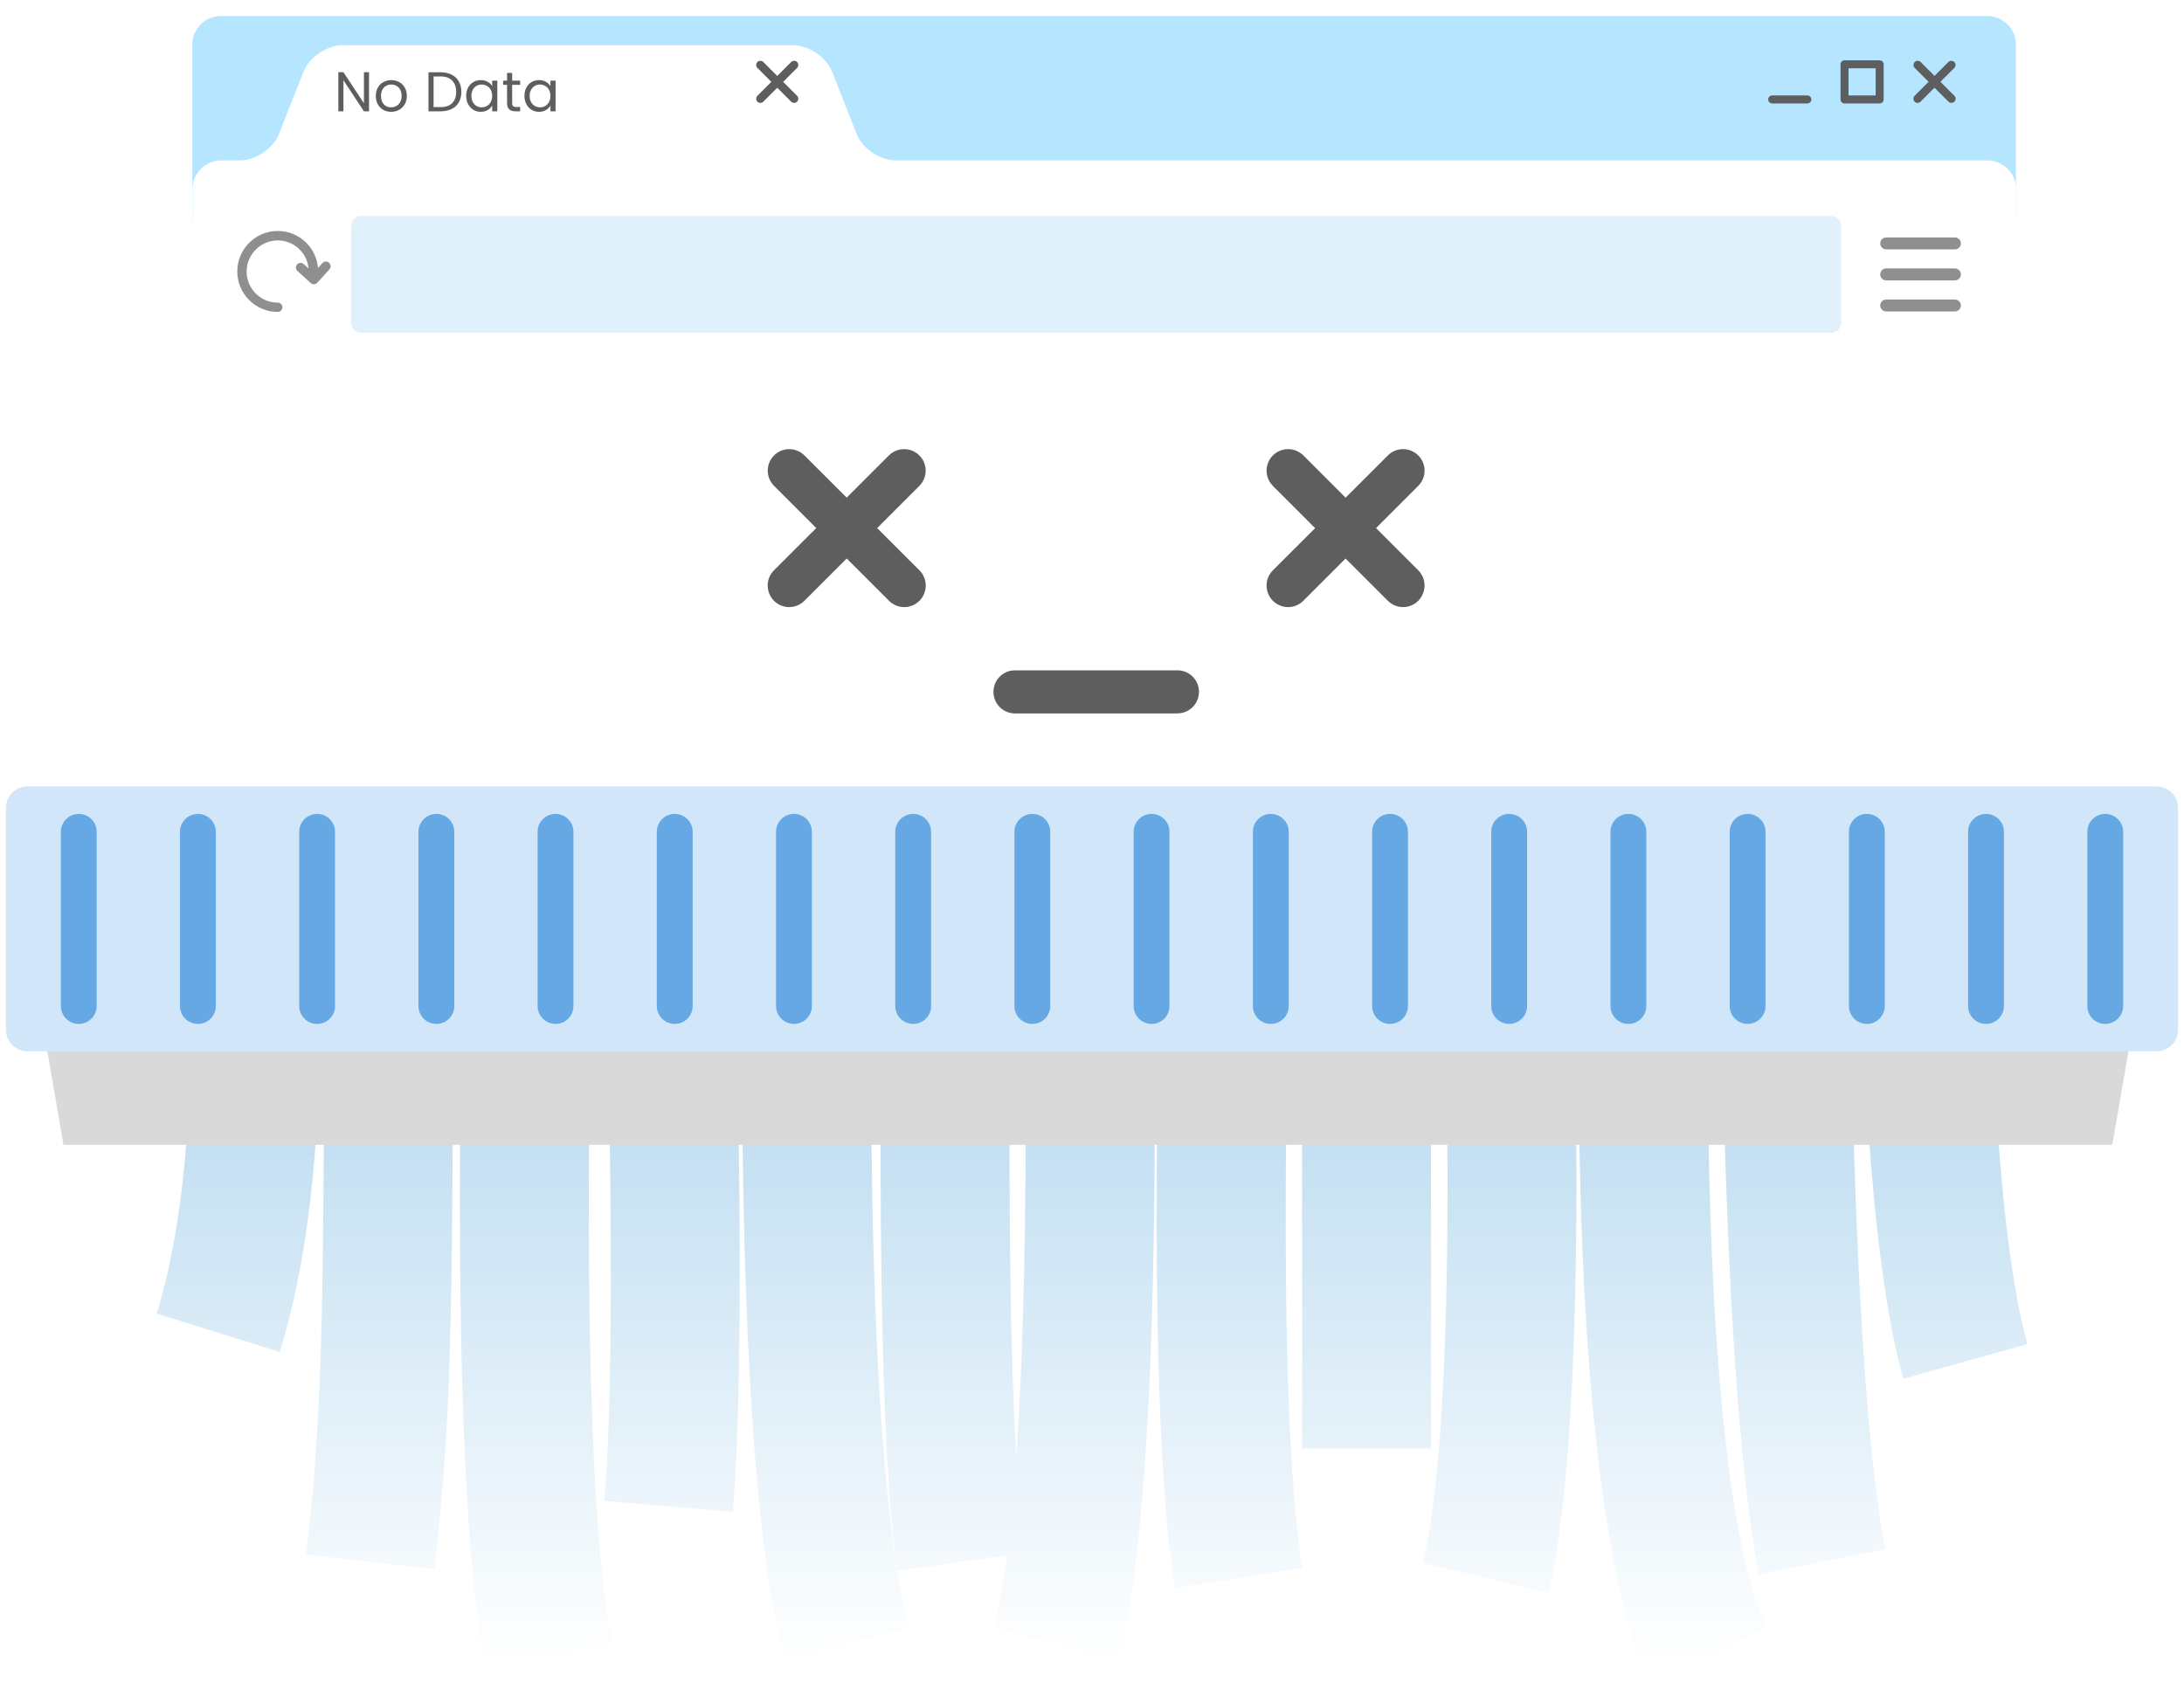 <svg width="345" height="267" viewBox="0 0 345 267" fill="none" xmlns="http://www.w3.org/2000/svg">
<g filter="url(#filter0_d_1_6)">
<path d="M312.661 0.003H33.64C31.15 0.003 29.115 2.038 29.115 4.528V32.236H317.186V4.528C317.186 2.038 315.151 0.003 312.661 0.003Z" fill="#B5E5FF"/>
</g>
<path d="M44.169 213.623L24.741 207.543C32.781 181.87 29.38 143.28 29.355 142.888L49.63 141.03C49.794 142.774 53.447 184.032 44.182 213.635L44.169 213.623Z" fill="url(#paint0_linear_1_6)"/>
<path d="M68.603 247.94L48.379 245.627C50.957 223.026 51.033 208.111 51.236 163.844C51.273 157.221 51.299 149.953 51.349 141.914L71.713 142.027C71.662 150.067 71.637 157.322 71.599 163.946C71.384 209.046 71.321 224.24 68.603 247.953V247.94Z" fill="url(#paint1_linear_1_6)"/>
<path d="M76.807 263.881C70.398 233.608 73.28 145.366 73.394 141.625L93.745 142.307C93.719 143.205 90.825 231.8 96.728 259.672L76.807 263.881Z" fill="url(#paint2_linear_1_6)"/>
<path d="M115.764 238.892L95.476 237.147C97.752 210.641 95.476 142.99 95.439 142.308L115.789 141.612C115.89 144.444 118.14 211.172 115.751 238.892H115.764Z" fill="url(#paint3_linear_1_6)"/>
<path d="M123.917 262.413C115.41 230.446 117.407 145.314 117.496 141.711L137.847 142.217C137.821 143.076 135.811 228.019 143.585 257.18L123.904 262.426L123.917 262.413Z" fill="url(#paint4_linear_1_6)"/>
<path d="M141.74 248.205C137.707 219.702 139.477 144.884 139.553 141.711L159.904 142.204C159.891 142.963 158.109 218.513 161.901 245.349L141.74 248.193V248.205Z" fill="url(#paint5_linear_1_6)"/>
<path d="M176.627 262.44L156.971 257.131C162.912 235.124 162.318 166.74 161.585 142.256L181.935 141.649C182.049 145.366 184.565 233.038 176.627 262.44Z" fill="url(#paint6_linear_1_6)"/>
<path d="M185.589 250.937C180.684 220.322 183.516 144.771 183.642 141.561L203.993 142.344C203.968 143.115 201.111 219.071 205.699 247.713L185.589 250.937Z" fill="url(#paint7_linear_1_6)"/>
<path d="M226.05 141.965H205.687V228.88H226.05V141.965Z" fill="url(#paint8_linear_1_6)"/>
<path d="M244.569 251.709L224.774 246.956C231.145 220.399 227.77 143.192 227.744 142.421L248.083 141.511C248.234 144.798 251.622 222.371 244.581 251.709H244.569Z" fill="url(#paint9_linear_1_6)"/>
<path d="M260.899 266.281C246.868 237.929 249.447 151.381 249.788 141.598L270.139 142.305C269.267 167.447 269.191 237.107 279.151 257.243L260.899 266.268V266.281Z" fill="url(#paint10_linear_1_6)"/>
<path d="M277.85 248.75C271.897 218.439 271.821 145.075 271.821 141.965H292.184C292.184 142.711 292.247 216.442 297.822 244.819L277.838 248.75H277.85Z" fill="url(#paint11_linear_1_6)"/>
<path d="M300.653 217.858C293.941 193.879 293.865 144.076 293.865 141.965H314.228C314.228 142.458 314.304 191.085 320.258 212.372L300.653 217.858Z" fill="url(#paint12_linear_1_6)"/>
<g filter="url(#filter1_d_1_6)">
<path d="M140.223 22.819C137.733 22.819 134.952 20.923 134.042 18.61L130.186 8.826C129.276 6.513 126.495 4.617 124.005 4.617H52.853C50.363 4.617 47.582 6.513 46.672 8.826L42.817 18.61C41.907 20.923 39.126 22.819 36.636 22.819H33.665C31.175 22.819 29.14 24.854 29.14 27.344V154.796C29.14 157.286 31.175 159.321 33.665 159.321H312.687C315.177 159.321 317.212 157.286 317.212 154.796V27.344C317.212 24.854 315.177 22.819 312.687 22.819H140.223Z" fill="url(#paint13_linear_1_6)"/>
</g>
<path d="M58.295 17.587H57.49L54.251 12.676V17.587H53.446V11.411H54.251L57.49 16.313V11.411H58.295V17.587ZM61.782 17.667C61.328 17.667 60.915 17.563 60.543 17.357C60.178 17.151 59.889 16.858 59.676 16.481C59.47 16.098 59.367 15.655 59.367 15.154C59.367 14.658 59.473 14.222 59.685 13.844C59.903 13.461 60.198 13.169 60.57 12.968C60.941 12.762 61.357 12.659 61.818 12.659C62.278 12.659 62.694 12.762 63.065 12.968C63.437 13.169 63.729 13.458 63.941 13.835C64.159 14.213 64.269 14.652 64.269 15.154C64.269 15.655 64.156 16.098 63.932 16.481C63.714 16.858 63.416 17.151 63.039 17.357C62.661 17.563 62.242 17.667 61.782 17.667ZM61.782 16.959C62.071 16.959 62.343 16.891 62.596 16.755C62.85 16.62 63.053 16.416 63.207 16.145C63.366 15.873 63.446 15.543 63.446 15.154C63.446 14.764 63.369 14.434 63.215 14.163C63.062 13.891 62.862 13.691 62.614 13.561C62.366 13.425 62.098 13.357 61.809 13.357C61.514 13.357 61.242 13.425 60.995 13.561C60.753 13.691 60.558 13.891 60.411 14.163C60.263 14.434 60.189 14.764 60.189 15.154C60.189 15.549 60.26 15.882 60.402 16.154C60.549 16.425 60.744 16.628 60.986 16.764C61.228 16.894 61.493 16.959 61.782 16.959ZM69.606 11.42C70.279 11.42 70.86 11.547 71.349 11.8C71.845 12.048 72.222 12.405 72.482 12.871C72.747 13.337 72.88 13.886 72.88 14.517C72.88 15.148 72.747 15.696 72.482 16.162C72.222 16.622 71.845 16.977 71.349 17.224C70.86 17.466 70.279 17.587 69.606 17.587H67.686V11.42H69.606ZM69.606 16.923C70.403 16.923 71.01 16.714 71.429 16.295C71.848 15.87 72.057 15.278 72.057 14.517C72.057 13.75 71.845 13.151 71.42 12.72C71.001 12.29 70.397 12.075 69.606 12.075H68.491V16.923H69.606ZM73.641 15.145C73.641 14.649 73.742 14.216 73.942 13.844C74.143 13.467 74.417 13.175 74.765 12.968C75.119 12.762 75.511 12.659 75.942 12.659C76.366 12.659 76.735 12.75 77.048 12.933C77.36 13.116 77.593 13.346 77.747 13.623V12.738H78.561V17.587H77.747V16.684C77.588 16.968 77.349 17.204 77.03 17.392C76.717 17.575 76.352 17.667 75.933 17.667C75.502 17.667 75.113 17.56 74.765 17.348C74.417 17.136 74.143 16.838 73.942 16.454C73.742 16.071 73.641 15.634 73.641 15.145ZM77.747 15.154C77.747 14.788 77.673 14.47 77.525 14.198C77.378 13.927 77.177 13.72 76.924 13.579C76.676 13.431 76.402 13.357 76.101 13.357C75.8 13.357 75.526 13.428 75.278 13.57C75.03 13.711 74.833 13.918 74.685 14.189C74.538 14.461 74.464 14.779 74.464 15.145C74.464 15.517 74.538 15.841 74.685 16.118C74.833 16.39 75.03 16.599 75.278 16.746C75.526 16.888 75.8 16.959 76.101 16.959C76.402 16.959 76.676 16.888 76.924 16.746C77.177 16.599 77.378 16.39 77.525 16.118C77.673 15.841 77.747 15.519 77.747 15.154ZM80.904 13.402V16.26C80.904 16.496 80.954 16.664 81.054 16.764C81.154 16.858 81.328 16.906 81.576 16.906H82.169V17.587H81.443C80.995 17.587 80.659 17.484 80.435 17.277C80.21 17.071 80.098 16.732 80.098 16.26V13.402H79.47V12.738H80.098V11.517H80.904V12.738H82.169V13.402H80.904ZM82.844 15.145C82.844 14.649 82.944 14.216 83.144 13.844C83.345 13.467 83.619 13.175 83.967 12.968C84.321 12.762 84.713 12.659 85.144 12.659C85.569 12.659 85.938 12.75 86.25 12.933C86.563 13.116 86.796 13.346 86.949 13.623V12.738H87.763V17.587H86.949V16.684C86.79 16.968 86.551 17.204 86.233 17.392C85.92 17.575 85.554 17.667 85.135 17.667C84.705 17.667 84.315 17.56 83.967 17.348C83.619 17.136 83.345 16.838 83.144 16.454C82.944 16.071 82.844 15.634 82.844 15.145ZM86.949 15.154C86.949 14.788 86.876 14.47 86.728 14.198C86.581 13.927 86.38 13.72 86.126 13.579C85.879 13.431 85.604 13.357 85.303 13.357C85.003 13.357 84.728 13.428 84.481 13.57C84.233 13.711 84.035 13.918 83.888 14.189C83.74 14.461 83.666 14.779 83.666 15.145C83.666 15.517 83.74 15.841 83.888 16.118C84.035 16.39 84.233 16.599 84.481 16.746C84.728 16.888 85.003 16.959 85.303 16.959C85.604 16.959 85.879 16.888 86.126 16.746C86.38 16.599 86.581 16.39 86.728 16.118C86.876 15.841 86.949 15.519 86.949 15.154Z" fill="#5E5E5E"/>
<path d="M120.58 16.067C120.327 16.32 119.91 16.32 119.644 16.067C119.392 15.815 119.392 15.397 119.644 15.132L124.979 9.798C125.231 9.545 125.649 9.545 125.914 9.798C126.167 10.051 126.167 10.468 125.914 10.733L120.58 16.067Z" fill="#5E5E5E"/>
<path d="M119.644 10.733C119.392 10.48 119.392 10.063 119.644 9.798C119.897 9.545 120.314 9.545 120.58 9.798L125.914 15.132C126.167 15.385 126.167 15.802 125.914 16.067C125.661 16.32 125.244 16.32 124.979 16.067L119.644 10.733Z" fill="#5E5E5E"/>
<path d="M303.384 16.067C303.131 16.32 302.714 16.32 302.449 16.067C302.196 15.815 302.196 15.397 302.449 15.132L307.783 9.798C308.036 9.545 308.453 9.545 308.718 9.798C308.971 10.051 308.971 10.468 308.718 10.733L303.384 16.067Z" fill="#5E5E5E"/>
<path d="M302.461 10.733C302.208 10.48 302.208 10.063 302.461 9.798C302.714 9.545 303.131 9.545 303.396 9.798L308.73 15.132C308.996 15.385 308.983 15.802 308.73 16.067C308.478 16.32 308.06 16.32 307.795 16.067L302.461 10.733Z" fill="#5E5E5E"/>
<path d="M57.012 34.119H289.29C290.136 34.119 290.832 34.814 290.832 35.661V51.044C290.832 51.891 290.136 52.587 289.29 52.587H57.012C56.165 52.587 55.47 51.891 55.47 51.044V35.661C55.47 34.814 56.165 34.119 57.012 34.119Z" fill="#E0F1FC"/>
<path d="M296.924 10.164H291.375V15.713H296.924V10.164Z" stroke="#5E5E5E" stroke-width="1.264" stroke-linecap="round" stroke-linejoin="round"/>
<path d="M285.497 15.714H279.948" stroke="#5E5E5E" stroke-width="1.264" stroke-linecap="round" stroke-linejoin="round"/>
<path d="M122.274 76.766C120.946 75.438 120.946 73.29 122.274 71.962C123.601 70.635 125.75 70.635 127.077 71.962L145.241 90.114C146.568 91.441 146.568 93.59 145.241 94.93C143.914 96.257 141.765 96.257 140.438 94.93L122.286 76.778L122.274 76.766Z" fill="#5E5E5E"/>
<path d="M145.228 76.766C146.556 75.438 146.556 73.29 145.228 71.962C143.888 70.635 141.752 70.635 140.412 71.962L122.261 90.114C120.934 91.441 120.946 93.59 122.261 94.93C123.588 96.257 125.737 96.257 127.064 94.93L145.228 76.778V76.766Z" fill="#5E5E5E"/>
<path d="M201.073 76.766C199.746 75.438 199.746 73.29 201.073 71.962C202.413 70.635 204.549 70.635 205.889 71.962L224.04 90.114C225.368 91.441 225.355 93.59 224.04 94.93C222.713 96.257 220.564 96.257 219.237 94.93L201.073 76.778V76.766Z" fill="#5E5E5E"/>
<path d="M224.04 76.766C225.368 75.438 225.368 73.29 224.04 71.962C222.713 70.635 220.564 70.635 219.237 71.962L201.073 90.114C199.746 91.441 199.746 93.59 201.073 94.93C202.4 96.257 204.549 96.257 205.876 94.93L224.028 76.778L224.04 76.766Z" fill="#5E5E5E"/>
<path d="M185.993 112.717C187.877 112.717 189.394 111.2 189.394 109.317C189.394 107.433 187.877 105.916 186.006 105.916H160.334C158.45 105.916 156.933 107.446 156.933 109.329C156.933 111.2 158.45 112.717 160.334 112.729H186.006L185.993 112.717Z" fill="#5E5E5E"/>
<path d="M309.754 38.455C309.754 38.973 309.337 39.403 308.806 39.403H297.961C297.442 39.403 297.013 38.986 297.013 38.455C297.013 37.937 297.43 37.52 297.961 37.52H308.806C309.324 37.52 309.754 37.937 309.754 38.455Z" fill="#8F8F8F"/>
<path d="M309.754 43.358C309.754 43.877 309.337 44.306 308.806 44.306H297.961C297.442 44.306 297.013 43.889 297.013 43.358C297.013 42.84 297.43 42.41 297.961 42.41H308.806C309.324 42.41 309.754 42.827 309.754 43.358Z" fill="#8F8F8F"/>
<path d="M309.754 48.264C309.754 48.782 309.337 49.212 308.806 49.212H297.961C297.442 49.212 297.013 48.794 297.013 48.264C297.013 47.745 297.43 47.328 297.961 47.328H308.806C309.324 47.328 309.754 47.745 309.754 48.264Z" fill="#8F8F8F"/>
<path d="M51.981 41.512C51.678 41.247 51.21 41.26 50.945 41.563L50.237 42.334C49.959 39.073 47.216 36.494 43.879 36.494C40.352 36.494 37.483 39.364 37.483 42.89C37.483 46.417 40.352 49.286 43.879 49.286C44.283 49.286 44.612 48.958 44.612 48.553C44.612 48.148 44.283 47.82 43.879 47.82C41.161 47.82 38.962 45.608 38.962 42.903C38.962 40.198 41.174 37.986 43.879 37.986C46.419 37.986 48.505 39.932 48.745 42.422L47.974 41.727C47.671 41.449 47.203 41.474 46.938 41.778C46.66 42.081 46.685 42.536 46.988 42.814L49.087 44.723C49.226 44.849 49.403 44.913 49.58 44.913C49.58 44.913 49.605 44.913 49.617 44.913C49.807 44.913 49.997 44.812 50.123 44.672L52.032 42.574C52.31 42.271 52.285 41.803 51.981 41.538V41.512Z" fill="#8F8F8F"/>
<g style="mix-blend-mode:multiply">
<path d="M335.186 152.547H8.524C6.653 152.547 5.44 154.341 5.819 156.541L10.028 180.886H333.669L337.879 156.541C338.258 154.341 337.044 152.547 335.174 152.547H335.186Z" fill="#D9D9D9"/>
</g>
<path d="M340.672 124.257H4.327C2.456 124.257 0.94 125.773 0.94 127.644V162.721C0.94 164.592 2.456 166.108 4.327 166.108H340.672C342.543 166.108 344.06 164.592 344.06 162.721V127.644C344.06 125.773 342.543 124.257 340.672 124.257Z" fill="#D1E6F9"/>
<path d="M15.274 158.953C15.274 160.52 14.01 161.784 12.442 161.784C10.875 161.784 9.611 160.52 9.611 158.953V131.435C9.611 129.868 10.875 128.603 12.442 128.603C14.01 128.603 15.274 129.868 15.274 131.435V158.953Z" fill="#66A8E4"/>
<path d="M34.095 158.953C34.095 160.52 32.831 161.784 31.264 161.784C29.696 161.784 28.432 160.52 28.432 158.953V131.435C28.432 129.868 29.696 128.603 31.264 128.603C32.831 128.603 34.095 129.868 34.095 131.435V158.953Z" fill="#66A8E4"/>
<path d="M52.929 158.953C52.929 160.52 51.665 161.784 50.098 161.784C48.53 161.784 47.266 160.52 47.266 158.953V131.435C47.266 129.868 48.53 128.603 50.098 128.603C51.665 128.603 52.929 129.868 52.929 131.435V158.953Z" fill="#66A8E4"/>
<path d="M71.763 158.953C71.763 160.52 70.499 161.784 68.931 161.784C67.364 161.784 66.1 160.52 66.1 158.953V131.435C66.1 129.868 67.364 128.603 68.931 128.603C70.499 128.603 71.763 129.868 71.763 131.435V158.953Z" fill="#66A8E4"/>
<path d="M90.585 158.953C90.585 160.52 89.32 161.784 87.753 161.784C86.186 161.784 84.922 160.52 84.922 158.953V131.435C84.922 129.868 86.186 128.603 87.753 128.603C89.32 128.603 90.585 129.868 90.585 131.435V158.953Z" fill="#66A8E4"/>
<path d="M109.418 158.953C109.418 160.52 108.154 161.784 106.587 161.784C105.02 161.784 103.755 160.52 103.755 158.953V131.435C103.755 129.868 105.02 128.603 106.587 128.603C108.154 128.603 109.418 129.868 109.418 131.435V158.953Z" fill="#66A8E4"/>
<path d="M128.252 158.953C128.252 160.52 126.988 161.784 125.421 161.784C123.853 161.784 122.589 160.52 122.589 158.953V131.435C122.589 129.868 123.853 128.603 125.421 128.603C126.988 128.603 128.252 129.868 128.252 131.435V158.953Z" fill="#66A8E4"/>
<path d="M147.086 158.953C147.086 160.52 145.822 161.784 144.255 161.784C142.687 161.784 141.423 160.52 141.423 158.953V131.435C141.423 129.868 142.687 128.603 144.255 128.603C145.822 128.603 147.086 129.868 147.086 131.435V158.953Z" fill="#66A8E4"/>
<path d="M165.908 158.953C165.908 160.52 164.644 161.784 163.076 161.784C161.509 161.784 160.245 160.52 160.245 158.953V131.435C160.245 129.868 161.509 128.603 163.076 128.603C164.644 128.603 165.908 129.868 165.908 131.435V158.953Z" fill="#66A8E4"/>
<path d="M184.741 158.953C184.741 160.52 183.477 161.784 181.91 161.784C180.343 161.784 179.079 160.52 179.079 158.953V131.435C179.079 129.868 180.343 128.603 181.91 128.603C183.477 128.603 184.741 129.868 184.741 131.435V158.953Z" fill="#66A8E4"/>
<path d="M203.576 158.953C203.576 160.52 202.312 161.784 200.745 161.784C199.177 161.784 197.913 160.52 197.913 158.953V131.435C197.913 129.868 199.177 128.603 200.745 128.603C202.312 128.603 203.576 129.868 203.576 131.435V158.953Z" fill="#66A8E4"/>
<path d="M222.41 158.953C222.41 160.52 221.146 161.784 219.578 161.784C218.011 161.784 216.747 160.52 216.747 158.953V131.435C216.747 129.868 218.011 128.603 219.578 128.603C221.146 128.603 222.41 129.868 222.41 131.435V158.953Z" fill="#66A8E4"/>
<path d="M241.231 158.953C241.231 160.52 239.967 161.784 238.399 161.784C236.832 161.784 235.568 160.52 235.568 158.953V131.435C235.568 129.868 236.832 128.603 238.399 128.603C239.967 128.603 241.231 129.868 241.231 131.435V158.953Z" fill="#66A8E4"/>
<path d="M260.065 158.953C260.065 160.52 258.801 161.784 257.234 161.784C255.666 161.784 254.402 160.52 254.402 158.953V131.435C254.402 129.868 255.666 128.603 257.234 128.603C258.801 128.603 260.065 129.868 260.065 131.435V158.953Z" fill="#66A8E4"/>
<path d="M278.898 158.953C278.898 160.52 277.634 161.784 276.067 161.784C274.5 161.784 273.236 160.52 273.236 158.953V131.435C273.236 129.868 274.5 128.603 276.067 128.603C277.634 128.603 278.898 129.868 278.898 131.435V158.953Z" fill="#66A8E4"/>
<path d="M297.733 158.953C297.733 160.52 296.469 161.784 294.902 161.784C293.334 161.784 292.07 160.52 292.07 158.953V131.435C292.07 129.868 293.334 128.603 294.902 128.603C296.469 128.603 297.733 129.868 297.733 131.435V158.953Z" fill="#66A8E4"/>
<path d="M316.554 158.953C316.554 160.52 315.29 161.784 313.722 161.784C312.155 161.784 310.891 160.52 310.891 158.953V131.435C310.891 129.868 312.155 128.603 313.722 128.603C315.29 128.603 316.554 129.868 316.554 131.435V158.953Z" fill="#66A8E4"/>
<path d="M335.388 158.953C335.388 160.52 334.124 161.784 332.557 161.784C330.99 161.784 329.726 160.52 329.726 158.953V131.435C329.726 129.868 330.99 128.603 332.557 128.603C334.124 128.603 335.388 129.868 335.388 131.435V158.953Z" fill="#66A8E4"/>
<defs>
<filter id="filter0_d_1_6" x="15.21" y="-12.637" width="318.408" height="62.569" filterUnits="userSpaceOnUse" color-interpolation-filters="sRGB">
<feFlood flood-opacity="0" result="BackgroundImageFix"/>
<feColorMatrix in="SourceAlpha" type="matrix" values="0 0 0 0 0 0 0 0 0 0 0 0 0 0 0 0 0 0 127 0" result="hardAlpha"/>
<feOffset dx="1.264" dy="2.528"/>
<feGaussianBlur stdDeviation="7.584"/>
<feComposite in2="hardAlpha" operator="out"/>
<feColorMatrix type="matrix" values="0 0 0 0 0 0 0 0 0 0 0 0 0 0 0 0 0 0 0.15 0"/>
<feBlend mode="normal" in2="BackgroundImageFix" result="effect1_dropShadow_1_6"/>
<feBlend mode="normal" in="SourceGraphic" in2="effect1_dropShadow_1_6" result="shape"/>
</filter>
<filter id="filter1_d_1_6" x="15.236" y="-8.023" width="318.408" height="185.041" filterUnits="userSpaceOnUse" color-interpolation-filters="sRGB">
<feFlood flood-opacity="0" result="BackgroundImageFix"/>
<feColorMatrix in="SourceAlpha" type="matrix" values="0 0 0 0 0 0 0 0 0 0 0 0 0 0 0 0 0 0 127 0" result="hardAlpha"/>
<feOffset dx="1.264" dy="2.528"/>
<feGaussianBlur stdDeviation="7.584"/>
<feComposite in2="hardAlpha" operator="out"/>
<feColorMatrix type="matrix" values="0 0 0 0 0 0 0 0 0 0 0 0 0 0 0 0 0 0 0.15 0"/>
<feBlend mode="normal" in2="BackgroundImageFix" result="effect1_dropShadow_1_6"/>
<feBlend mode="normal" in="SourceGraphic" in2="effect1_dropShadow_1_6" result="shape"/>
</filter>
<linearGradient id="paint0_linear_1_6" x1="37.596" y1="262.616" x2="37.596" y2="168.143" gradientUnits="userSpaceOnUse">
<stop stop-color="white"/>
<stop offset="1" stop-color="#BBDBF0"/>
</linearGradient>
<linearGradient id="paint1_linear_1_6" x1="60.046" y1="262.615" x2="60.046" y2="168.142" gradientUnits="userSpaceOnUse">
<stop stop-color="white"/>
<stop offset="1" stop-color="#BBDBF0"/>
</linearGradient>
<linearGradient id="paint2_linear_1_6" x1="84.694" y1="262.617" x2="84.694" y2="168.144" gradientUnits="userSpaceOnUse">
<stop stop-color="white"/>
<stop offset="1" stop-color="#BBDBF0"/>
</linearGradient>
<linearGradient id="paint3_linear_1_6" x1="106.157" y1="262.618" x2="106.157" y2="168.144" gradientUnits="userSpaceOnUse">
<stop stop-color="white"/>
<stop offset="1" stop-color="#BBDBF0"/>
</linearGradient>
<linearGradient id="paint4_linear_1_6" x1="130.401" y1="262.615" x2="130.401" y2="168.142" gradientUnits="userSpaceOnUse">
<stop stop-color="white"/>
<stop offset="1" stop-color="#BBDBF0"/>
</linearGradient>
<linearGradient id="paint5_linear_1_6" x1="150.499" y1="262.615" x2="150.499" y2="168.142" gradientUnits="userSpaceOnUse">
<stop stop-color="white"/>
<stop offset="1" stop-color="#BBDBF0"/>
</linearGradient>
<linearGradient id="paint6_linear_1_6" x1="169.687" y1="262.617" x2="169.687" y2="168.143" gradientUnits="userSpaceOnUse">
<stop stop-color="white"/>
<stop offset="1" stop-color="#BBDBF0"/>
</linearGradient>
<linearGradient id="paint7_linear_1_6" x1="194.209" y1="262.616" x2="194.209" y2="168.143" gradientUnits="userSpaceOnUse">
<stop stop-color="white"/>
<stop offset="1" stop-color="#BBDBF0"/>
</linearGradient>
<linearGradient id="paint8_linear_1_6" x1="215.862" y1="262.617" x2="215.862" y2="168.143" gradientUnits="userSpaceOnUse">
<stop stop-color="white"/>
<stop offset="1" stop-color="#BBDBF0"/>
</linearGradient>
<linearGradient id="paint9_linear_1_6" x1="236.896" y1="262.618" x2="236.896" y2="168.144" gradientUnits="userSpaceOnUse">
<stop stop-color="white"/>
<stop offset="1" stop-color="#BBDBF0"/>
</linearGradient>
<linearGradient id="paint10_linear_1_6" x1="264.261" y1="262.615" x2="264.261" y2="168.142" gradientUnits="userSpaceOnUse">
<stop stop-color="white"/>
<stop offset="1" stop-color="#BBDBF0"/>
</linearGradient>
<linearGradient id="paint11_linear_1_6" x1="284.828" y1="262.617" x2="284.828" y2="168.143" gradientUnits="userSpaceOnUse">
<stop stop-color="white"/>
<stop offset="1" stop-color="#BBDBF0"/>
</linearGradient>
<linearGradient id="paint12_linear_1_6" x1="307.061" y1="262.617" x2="307.061" y2="168.143" gradientUnits="userSpaceOnUse">
<stop stop-color="white"/>
<stop offset="1" stop-color="#BBDBF0"/>
</linearGradient>
<linearGradient id="paint13_linear_1_6" x1="173.151" y1="130.274" x2="173.151" y2="156.465" gradientUnits="userSpaceOnUse">
<stop stop-color="white"/>
<stop offset="1" stop-color="#BBDBF0"/>
</linearGradient>
</defs>
</svg>
